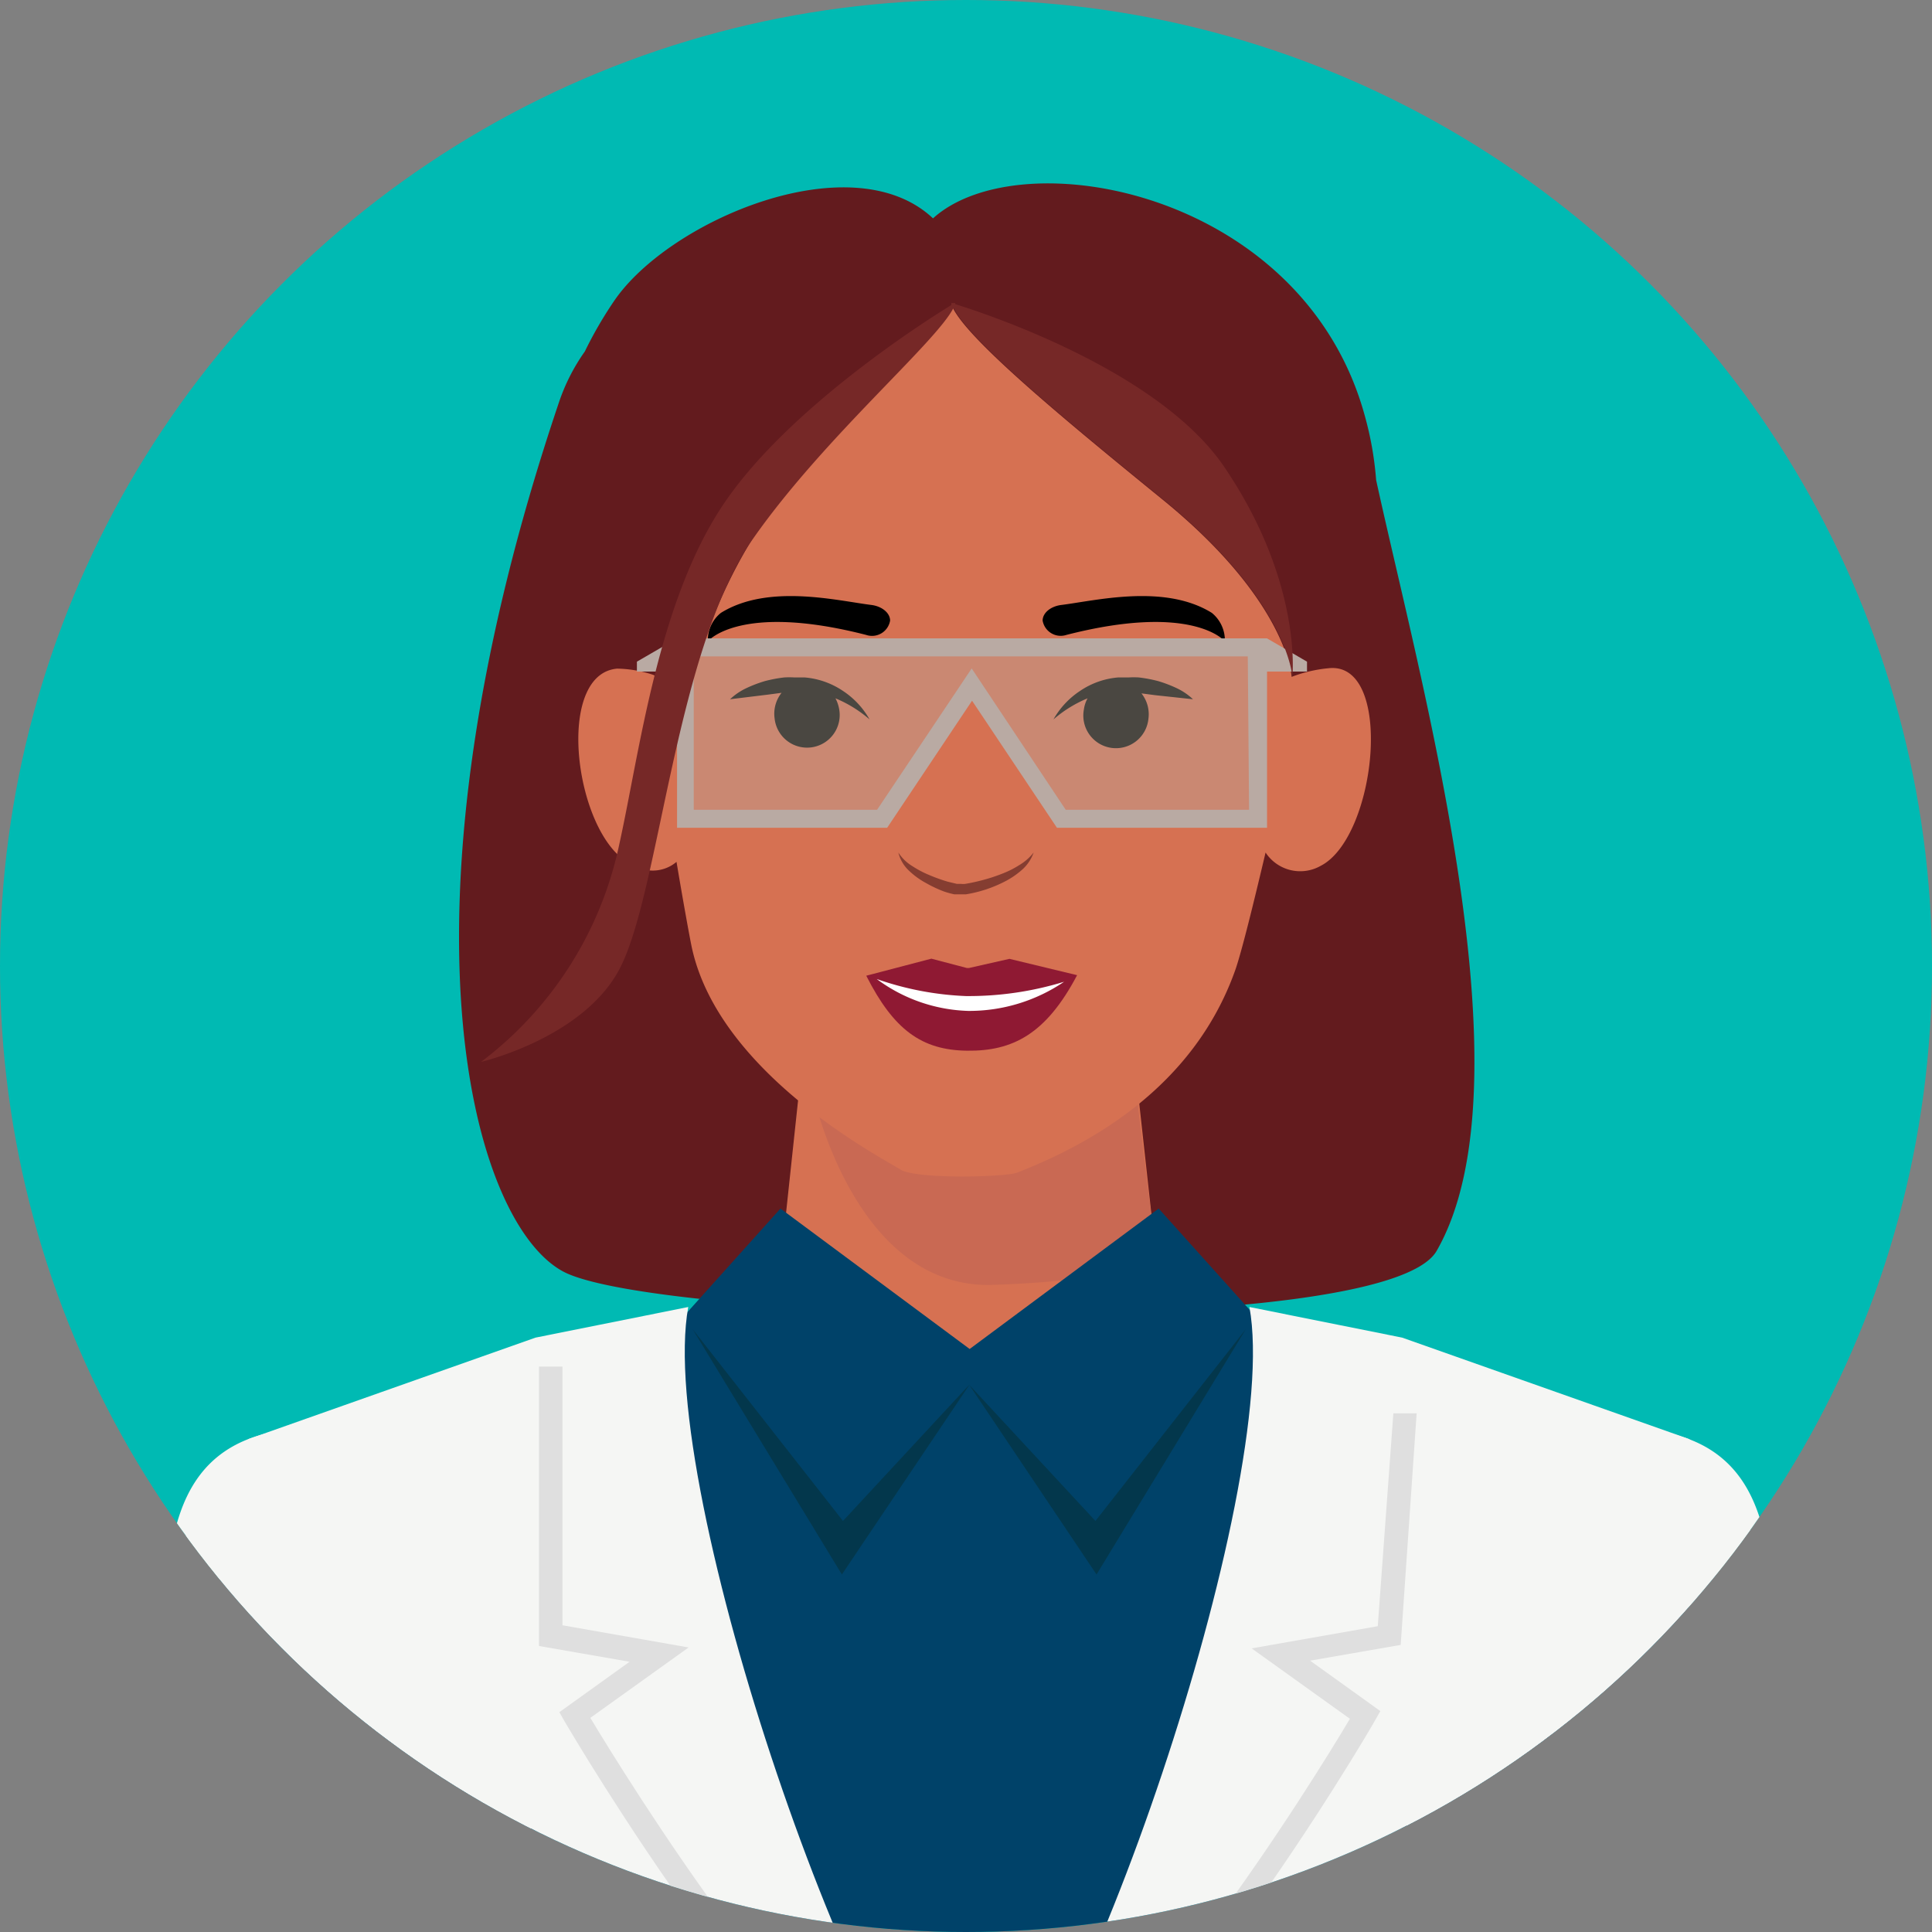 <svg xmlns="http://www.w3.org/2000/svg" xmlns:xlink="http://www.w3.org/1999/xlink" width="105.38" height="105.38" viewBox="0 0 105.38 105.38">
  <rect x="0" y="0" width="105.38" height="105.38" fill="#808080" stroke="none"/>
  <defs>
    <clipPath id="clip-path">
      <circle id="Ellipse_1731" data-name="Ellipse 1731" cx="52.69" cy="52.69" r="52.69" transform="translate(73 632.91)" fill="none"/>
    </clipPath>
    <clipPath id="clip-path-2">
      <rect id="Rectangle_10487" data-name="Rectangle 10487" width="159.37" height="159.37" transform="translate(40.64 629.44)" fill="none"/>
    </clipPath>
  </defs>
  <g id="Profile_image" data-name="Profile image" transform="translate(-73 -632.91)" clip-path="url(#clip-path)">
    <rect id="Rectangle_10485" data-name="Rectangle 10485" width="159.37" height="159.37" transform="translate(40.64 629.44)" fill="#00bab3"/>
    <g id="Group_8707" data-name="Group 8707" clip-path="url(#clip-path-2)">
      <g id="Group_8706" data-name="Group 8706">
        <g id="Nicole">
          <g id="head">
            <g id="hair">
              <path id="Path_28858" data-name="Path 28858" d="M148.06,659.09a18,18,0,0,0-.59-3.4c-3.31-12.37-18.79-15.21-23.58-10.87-4.41-4.15-14.4.11-17.39,4.5a22.009,22.009,0,0,0-1.6,2.76,10.659,10.659,0,0,0-1.42,2.8c-9.41,27.88-4.79,44.67.23,47.38s44.8,3.84,47.65-1.12C156.61,692,150.46,670.11,148.06,659.09Z" fill="#631b1e"/>
            </g>
            <g id="neck">
              <path id="Path_28859" data-name="Path 28859" d="M134.7,689.1c-1.87-9.81-7.59-10.84-8.77-11h-.22c-1.19.11-6.9,1.14-8.77,11l-2,18.72s3.49,6.87,10.94,6.88h-.07c7.46,0,10.95-6.88,10.95-6.88Z" fill="#d67152"/>
              <path id="Path_28860" data-name="Path 28860" d="M134.54,688.91c-1.86-9.8-7.43-10.65-8.61-10.76h-.22c-1.19.11-6.9,1.14-8.77,11l.35,3.19S119.46,703,126.91,703h0c8.51-.25,9.14-1.71,9.14-1.71Z" fill="#c96953"/>
            </g>
            <path id="face" d="M145.45,669.36a7.508,7.508,0,0,0-2,.47s-.2-4.11-7.05-9.68c-5.18-4.22-10.54-8.63-11.43-10.45-1,1.89-7,7-10.89,12.53a28.86,28.86,0,0,0-3.56,8.82l-1.86-1.32a6.52,6.52,0,0,0-2-.35c-3.16.28-2.46,7.68,0,10.11h0a2.49,2.49,0,0,0,1.8.9,2,2,0,0,0,1.44-.47c.39,2.33.73,4.17.82,4.6,1.46,7,10.57,11.64,11.39,12.18s5.73.42,6.37.17c3.93-1.53,9.59-4.61,11.88-11,.33-.91,1-3.62,1.67-6.46a2.26,2.26,0,0,0,3,.73C148.1,678.58,149.07,668.93,145.45,669.36Z" fill="#d67152"/>
            <g id="mouth">
              <path id="Path_28861" data-name="Path 28861" d="M131.75,686.1c-1.7,3.23-3.53,4.15-6,4.12s-4-1.13-5.5-4.09l3.55-.93,1.94.51h.11l2.21-.5Z" fill="#8f1933"/>
              <path id="Path_28862" data-name="Path 28862" d="M120.82,686.31a16.719,16.719,0,0,0,4.86.93,17.772,17.772,0,0,0,5.36-.78,9.22,9.22,0,0,1-5.22,1.59,8.8,8.8,0,0,1-5-1.74Z" fill="#fff"/>
            </g>
            <path id="nose" d="M129.38,679.41a2.24,2.24,0,0,1-.62.93,4.529,4.529,0,0,1-.93.64,7.1,7.1,0,0,1-2.14.71h-.64a4.925,4.925,0,0,1-.55-.15,6.807,6.807,0,0,1-1-.47,4.229,4.229,0,0,1-.91-.66,2,2,0,0,1-.59-1,2.34,2.34,0,0,0,.76.74,5.5,5.5,0,0,0,.93.49,9.179,9.179,0,0,0,1,.36l.5.12h.23a.936.936,0,0,0,.23,0,9.8,9.8,0,0,0,1-.22,9.151,9.151,0,0,0,1-.33,5.162,5.162,0,0,0,.94-.47,2.841,2.841,0,0,0,.79-.69Z" fill="#853d31"/>
            <path id="l_eye" data-name="l eye" d="M138.07,671.05a3.41,3.41,0,0,0-.9-.61,7.083,7.083,0,0,0-1-.38,7.616,7.616,0,0,0-1.06-.2,4.73,4.73,0,0,0-.54,0H134a4.33,4.33,0,0,0-2.08.73,4.53,4.53,0,0,0-1.46,1.56,6.839,6.839,0,0,1,1.72-1.09l.14-.06a1.75,1.75,0,0,0-.2.61,1.78,1.78,0,1,0,3.52.51,1.83,1.83,0,0,0-.38-1.39l.76.1Z" fill="#000500"/>
            <path id="l_eyebrow" data-name="l eyebrow" d="M131.17,667.54c6.92-1.77,8.64.35,8.64.35a1.93,1.93,0,0,0-.71-1.55c-2.59-1.61-6.36-.66-8.23-.43-.58.08-1,.44-1,.85h0a1,1,0,0,0,1.3.78Z"/>
            <path id="r_eye" data-name="r eye" d="M118.57,671l.14.06a6.841,6.841,0,0,1,1.72,1.09,4.53,4.53,0,0,0-1.46-1.56,4.37,4.37,0,0,0-2.09-.73h-.56a4.744,4.744,0,0,0-.54,0,7.625,7.625,0,0,0-1.06.2,7.084,7.084,0,0,0-1,.38,3.41,3.41,0,0,0-.9.61l2.05-.25.76-.1a1.83,1.83,0,0,0-.38,1.39,1.78,1.78,0,1,0,3.52-.51,2,2,0,0,0-.2-.58Z" fill="#000500"/>
            <path id="r_eyebrow" data-name="r eyebrow" d="M120.24,667.54c-6.91-1.77-8.63.35-8.63.35a1.9,1.9,0,0,1,.71-1.55c2.59-1.61,6.36-.66,8.23-.43.57.08,1,.44,1,.85h0a1,1,0,0,1-1.31.78Z"/>
          </g>
          <g id="skirt">
            <path id="Path_28863" data-name="Path 28863" d="M147.58,774.78a34.08,34.08,0,0,0-21.11-10.5v-.09a7.985,7.985,0,0,0-.8,0,7.913,7.913,0,0,0-.8,0v.09a34.12,34.12,0,0,0-21.11,10.5Z" fill="#012c54"/>
            <path id="Path_28864" data-name="Path 28864" d="M136,774.78c-.85-3.55-1.62-6.57-2.22-8.88a32.728,32.728,0,0,0-7.32-1.62v-.09a7.985,7.985,0,0,0-.8,0,7.913,7.913,0,0,0-.8,0v.09a32.672,32.672,0,0,0-7.31,1.62c-.61,2.31-1.38,5.33-2.22,8.88Z" fill="#002349"/>
          </g>
          <g id="r_lower_arm" data-name="r lower arm">
            <path id="Path_28865" data-name="Path 28865" d="M90.34,774.78l.38-2.42a7.91,7.91,0,0,0-7-9.13,8.54,8.54,0,0,0-9.54,7.4.28.28,0,0,1,0,.09l-.51,4.06Z" fill="#004269"/>
          </g>
          <path id="Path_28866" data-name="Path 28866" d="M89.68,774.78a9.781,9.781,0,0,0,1-2.42l13.85-47.52c1.41-5.15-1.6-12.09-6.75-13.51s-10.68-.69-12.09,4.46l-11.2,53.08a8.31,8.31,0,0,0,.56,5.91Z" fill="#004269"/>
          <g id="l_lower_arm" data-name="l lower arm">
            <path id="Path_28867" data-name="Path 28867" d="M161.39,774.78h16.73l-.51-4.06a.28.28,0,0,1,0-.09,8.54,8.54,0,0,0-9.54-7.4,7.91,7.91,0,0,0-7.05,9.13Z" fill="#004269"/>
          </g>
          <path id="Path_28868" data-name="Path 28868" d="M161,772.36a9.781,9.781,0,0,0,1,2.42h14.63a8.31,8.31,0,0,0,.56-5.91L166,715.79c-1.41-5.15-6.94-5.87-12.09-4.46s-8.16,8.36-6.75,13.51Z" fill="#004269"/>
          <g id="torso">
            <path id="Path_28869" data-name="Path 28869" d="M157.73,774.78c2.41-19.94,7.69-46.4,7.4-57.67-.06-2-1.87-3.9-3.46-5.08-4.32-3.22-11.43-4.93-20-7.11l-5.47-6.09-10.31,7.66-10.32-7.66-5.47,6.09c-8.59,2.18-15.7,3.89-20,7.11-1.59,1.18-3.4,3.11-3.45,5.08-.3,11.27,5,37.73,7.39,57.67Z" fill="#004269"/>
            <path id="Path_28870" data-name="Path 28870" d="M140.95,705.41l-8.2,10.46-6.88-7.42.01-.02-.01.02-.02-.02.01.02-6.88,7.42-8.2-10.46,8.14,13.38,6.95-10.34,6.94,10.34Z" fill="#03374c"/>
            <path id="Path_28871" data-name="Path 28871" d="M158.73,764.19c1.37-5.88,2.36-10.92,3.05-15.41l.15-1a26.11,26.11,0,0,0,.48-6.9,31.271,31.271,0,0,0-2.93-9.13,52.374,52.374,0,0,1-2-5.07l-.59.19c.56,1.74,1.31,3.46,2,5.13a30.83,30.83,0,0,1,2.88,9,25.9,25.9,0,0,1-.47,6.74c-.06.33-.11.67-.16,1-.68,4.48-1.68,9.51-3,15.37Z" fill="#03374c"/>
            <path id="Path_28872" data-name="Path 28872" d="M93,764.19c-1.36-5.88-2.36-10.92-3-15.41-.06-.34-.11-.67-.16-1a26.11,26.11,0,0,1-.48-6.9,31.269,31.269,0,0,1,2.93-9.13,52.377,52.377,0,0,0,2-5.07l.59.19c-.56,1.74-1.31,3.46-2,5.13A30.829,30.829,0,0,0,90,741a25.909,25.909,0,0,0,.48,6.74l.15,1c.68,4.48,1.68,9.51,3,15.37Z" fill="#03374c"/>
          </g>
        </g>
        <g id="coat">
          <path id="Path_28873" data-name="Path 28873" d="M148.55,728l11.92,45.57a10.42,10.42,0,0,0,.42,1.19H176.5a14.331,14.331,0,0,0,.69-4.43,15.47,15.47,0,0,0-.29-3l-6.84-45.41-.16-1c-.73-3.82.07-12.48-13.27-9.45-6.06,1.39-9.94,7.85-8.67,14.45Z" fill="#f5f6f4"/>
          <path id="Path_28874" data-name="Path 28874" d="M178.42,774.78c-.2-1.54-.41-3.08-.61-4.63a8.14,8.14,0,0,0-5.9-7c-2.55-.87-5.22.24-7.41,1.77a9.21,9.21,0,0,0-4.17,5.79,20.719,20.719,0,0,0,.28,4Z" fill="#f5f6f4"/>
          <g id="coat_body" data-name="coat body">
            <path id="Path_28875" data-name="Path 28875" d="M126,770.45v4.33h32l1.65-11L158,731.08c10.35,0,10.88-7.37,10.88-11.43,0-6.11-3.78-8.26-3.78-8.26l-15.62-5.52-8.33-1.67c1.79,9.86-9.4,42.5-15.27,46.46V756Q126,763.21,126,770.45Z" fill="#f5f6f4"/>
            <path id="Path_28876" data-name="Path 28876" d="M159.69,763.78l-1.14,7.58-.15-7.17.85-8.98Z" fill="#dfdfdf"/>
          </g>
          <path id="Path_28877" data-name="Path 28877" d="M90.84,774.78a10.412,10.412,0,0,0,.42-1.19L103.18,728l.59-2.12c1.27-6.6-2.61-13.06-8.67-14.45-13.34-3-12.54,5.63-13.27,9.45l-.16,1-6.84,45.41a15.47,15.47,0,0,0-.29,3,14.33,14.33,0,0,0,.69,4.43Z" fill="#f5f6f4"/>
          <path id="Path_28878" data-name="Path 28878" d="M91.12,774.78a20.72,20.72,0,0,0,.28-4,9.17,9.17,0,0,0-4.17-5.79c-2.19-1.53-4.86-2.64-7.41-1.77a8.15,8.15,0,0,0-5.9,7c-.2,1.55-.4,3.09-.61,4.63Z" fill="#f5f6f4"/>
          <g id="coat_body-2" data-name="coat body">
            <path id="Path_28879" data-name="Path 28879" d="M93.69,731.08l-1.64,32.7,1.65,11h32.16l.08-24.12c-5.87-4-17.19-36.6-15.4-46.46l-8.33,1.67-15.62,5.52s-3.78,2.15-3.78,8.26C82.81,723.71,83.34,731.08,93.69,731.08Z" fill="#f5f6f4"/>
            <path id="Path_28880" data-name="Path 28880" d="M92.05,763.78l1.13,7.58.15-7.17-.85-8.98Z" fill="#dfdfdf"/>
          </g>
        </g>
        <g id="lines">
          <path id="Path_28881" data-name="Path 28881" d="M127.83,751l-.53-1.16c7.12-3.27,17.45-20,19.33-23.18l-5.36-3.84,6.88-1.21L149,710h1.27l-.87,12.63-4.94.86,3.83,2.75-.29.51C147.54,727.59,136,747.19,127.83,751Z" fill="#dfdfdf"/>
          <path id="Path_28882" data-name="Path 28882" d="M124,751c-8.19-3.76-19.71-23.36-20.2-24.19l-.29-.51,3.83-2.75-4.94-.86V707.45h1.28v14.11l6.88,1.21-5.36,3.84c1.88,3.13,12.21,19.91,19.33,23.18Z" fill="#dfdfdf"/>
          <rect id="Rectangle_10486" data-name="Rectangle 10486" width="1.67" height="21" transform="translate(125.17 753.78)" fill="#dfdfdf"/>
        </g>
        <g id="glasses">
          <path id="Path_28883" data-name="Path 28883" d="M126.02,670.25l-4.89,7.32H110.42v-9.35h31.2v9.35H130.91Z" fill="#b9aaa3" opacity="0.4"/>
          <path id="Path_28884" data-name="Path 28884" d="M144.29,669l-2.18-1.27H109.93L107.74,669v.54h2.19v8.52h11.46l4.63-6.93,4.63,6.93h11.46v-8.52h2.18Zm-3.16,8.08h-10L126,669.37l-5.16,7.71h-10v-8.37h30.22Z" fill="#b9aaa3"/>
        </g>
        <path id="hair_front" data-name="hair front" d="M139.75,658.34c-3.62-5.29-13.19-8.39-14.65-8.84a.14.14,0,0,1,0-.06h-.21v.11c-1.25.76-9,5.65-12.52,11S107.88,674,106.77,679a20,20,0,0,1-7.53,11.83s5.69-1.32,7.62-5.2c2.15-4.32,3-17.39,7.26-23.4,3.85-5.48,9.94-10.64,10.89-12.53.89,1.82,6.25,6.23,11.43,10.45,6.85,5.57,7.05,9.68,7.05,9.68S144.07,664.67,139.75,658.34Z" fill="#762827"/>
      </g>
    </g>
  </g>
</svg>
